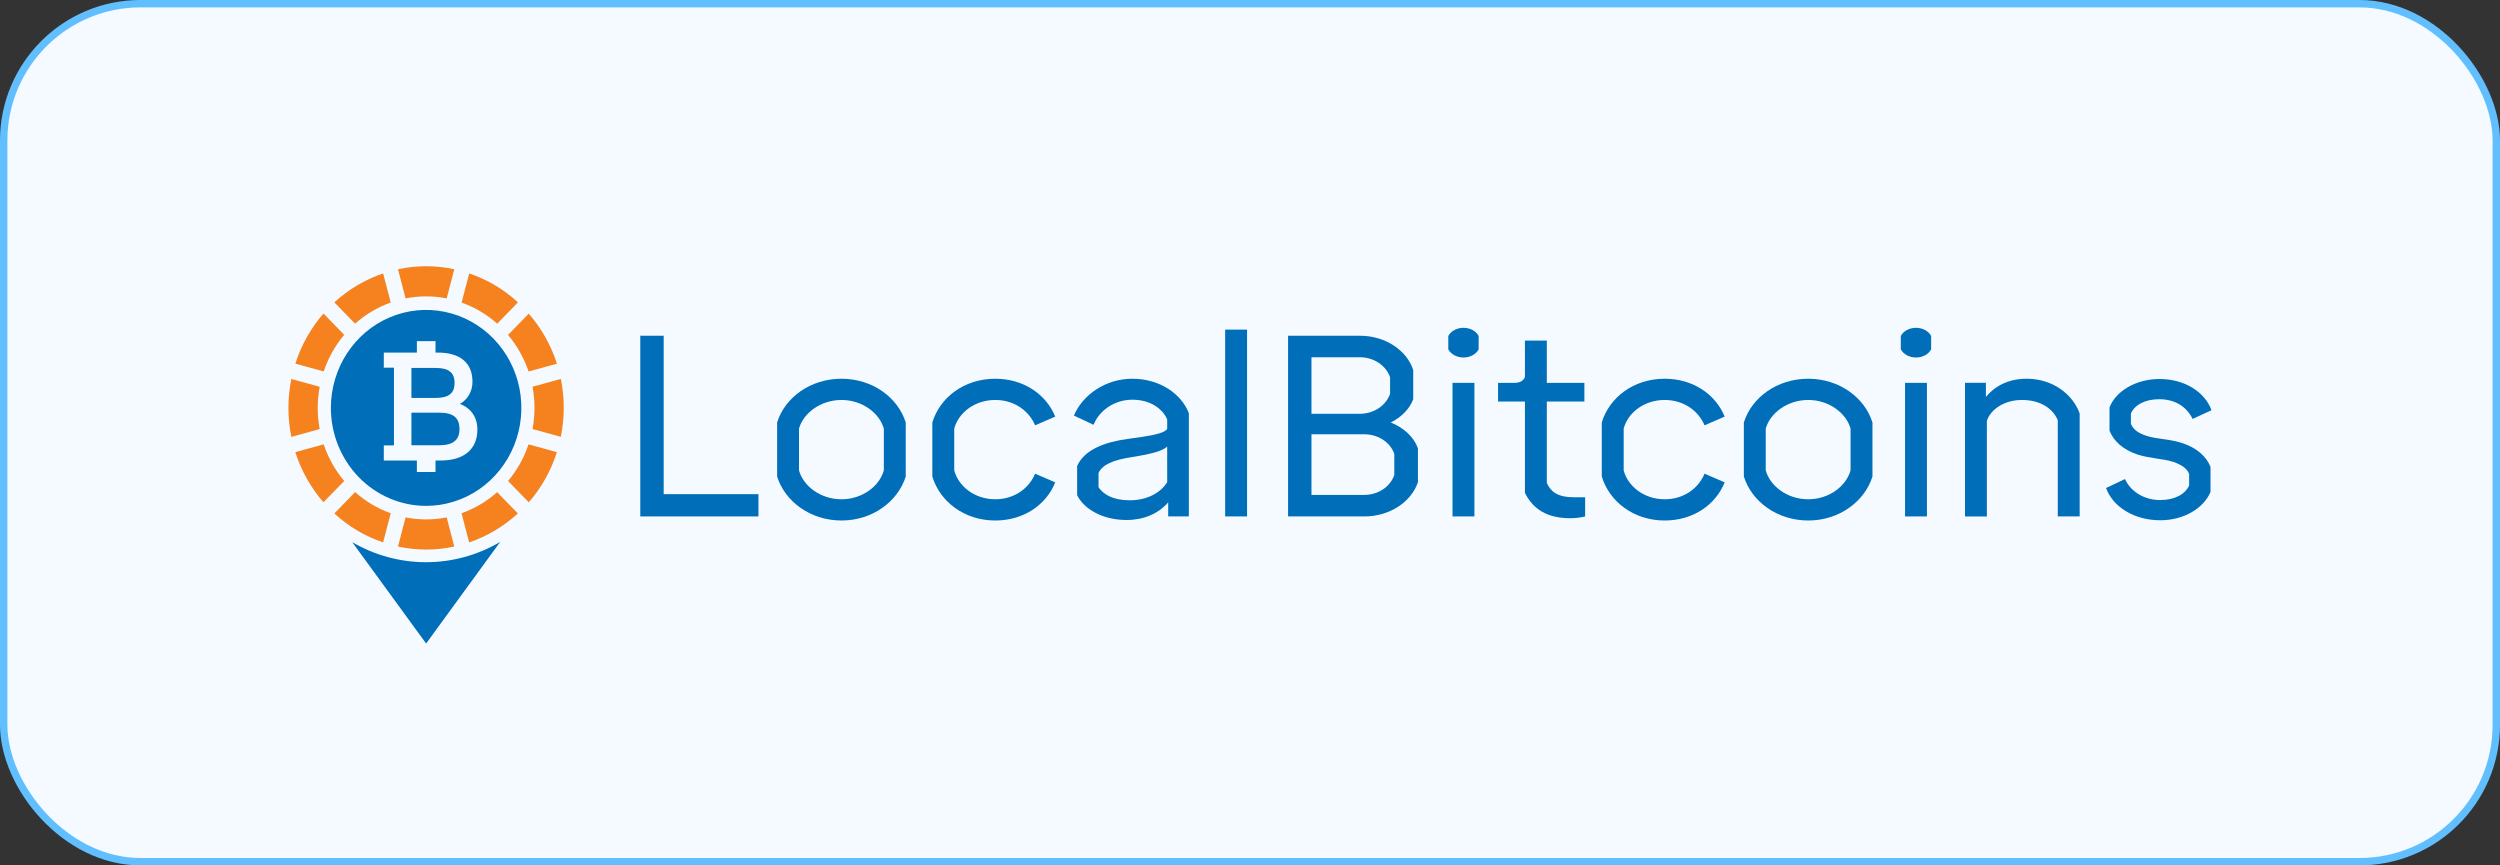 <?xml version="1.0" encoding="utf-8"?>
<svg xmlns="http://www.w3.org/2000/svg" fill="none" height="100%" overflow="visible" preserveAspectRatio="none" style="display: block;" viewBox="0 0 338 117" width="100%">
<rect x="0" y="0" width="338" height="117" fill="#333333" stroke="none"/>
<g id="Frame 2417">
<rect fill="#F4FAFF" height="116" id="image 32" rx="18.5" stroke="#61BFFF" width="337" x="0.5" y="0.5"/>
<g clip-path="url(#clip0_0_1366)" id="LBC logo">
<path d="M168.603 44.563H165.642V69.82H168.603V44.563Z" fill="#006EB9" id="Vector"/>
<path d="M89.729 45.392H86.566V69.821H102.543V66.811H89.729V45.392Z" fill="#006EB9" id="Vector_2"/>
<path d="M113.777 51.205C109.539 51.205 106.108 53.765 105.066 57.122V64.422C106.108 67.777 109.539 70.372 113.777 70.372C117.981 70.372 121.412 67.777 122.456 64.422V57.122C121.412 53.765 117.981 51.205 113.777 51.205ZM119.495 63.591C118.924 65.703 116.603 67.501 113.777 67.501C110.917 67.501 108.596 65.703 108.025 63.591V57.952C108.596 55.876 110.917 54.076 113.777 54.076C116.603 54.076 118.924 55.876 119.495 57.952V63.591Z" fill="#006EB9" id="Vector_3"/>
<path d="M134.563 54.076C137.219 54.076 139.171 55.633 139.944 57.502L142.668 56.325C141.423 53.281 138.363 51.205 134.563 51.205C130.324 51.205 127.061 53.765 126.052 57.122V64.422C127.061 67.777 130.324 70.372 134.563 70.372C138.363 70.372 141.425 68.296 142.668 65.217L139.944 64.042C139.171 65.944 137.219 67.501 134.563 67.501C131.737 67.501 129.551 65.703 129.013 63.591V57.952C129.551 55.876 131.703 54.076 134.563 54.076Z" fill="#006EB9" id="Vector_4"/>
<path d="M153.097 51.205C149.464 51.205 146.37 53.385 145.193 56.188L147.849 57.433C148.624 55.494 150.675 54.041 153.097 54.041C155.553 54.041 157.2 55.286 157.805 56.707V57.986C157.402 58.608 155.654 58.92 152.525 59.335C149.397 59.75 146.606 60.788 145.629 63.004V66.949C146.571 68.85 149.094 70.304 152.324 70.304C154.645 70.304 156.629 69.438 157.94 67.916V69.82H160.732V55.876C159.757 53.281 156.83 51.205 153.097 51.205ZM157.805 65.184C156.931 66.637 155.048 67.64 152.759 67.64C150.406 67.64 149.161 66.809 148.521 65.875V63.938C149.058 62.829 150.404 62.206 153.06 61.791C155.716 61.376 157.198 60.961 157.803 60.373L157.805 65.184Z" fill="#006EB9" id="Vector_5"/>
<path d="M197.862 44.32C196.954 44.32 196.146 44.769 195.809 45.427V47.225C196.146 47.883 196.954 48.334 197.862 48.334C198.77 48.334 199.578 47.883 199.913 47.225V45.427C199.578 44.769 198.77 44.32 197.862 44.32Z" fill="#006EB9" id="Vector_6"/>
<path d="M259.041 44.32C258.133 44.32 257.325 44.769 256.988 45.427V47.225C257.325 47.883 258.133 48.334 259.041 48.334C259.949 48.334 260.756 47.883 261.093 47.225V45.427C260.752 44.769 259.945 44.32 259.041 44.32Z" fill="#006EB9" id="Vector_7"/>
<path d="M274.01 51.205C271.554 51.205 269.737 52.174 268.494 53.661V51.759H265.669V69.822H268.625V56.914C269.063 55.426 270.914 54.076 273.368 54.076C275.857 54.076 277.54 55.218 278.212 56.81V69.82H281.171V55.909C280.267 53.349 277.574 51.205 274.01 51.205Z" fill="#006EB9" id="Vector_8"/>
<path d="M260.521 51.761H257.562V69.822H260.521V51.761Z" fill="#006EB9" id="Vector_9"/>
<path d="M295.097 59.926C293.212 59.303 291.7 59.407 290.186 58.921C289.143 58.577 288.402 58.091 288.099 57.295V55.911C288.572 54.769 289.985 53.974 291.902 53.974C294.053 53.974 295.601 54.943 296.441 56.637L298.998 55.462C298.09 52.971 295.331 51.241 291.969 51.241C288.739 51.241 286.049 52.902 285.207 55.08V58.23C285.778 59.648 287.024 60.79 288.975 61.448C290.858 62.035 292.304 61.967 293.852 62.451C294.895 62.831 295.702 63.316 295.971 64.076V65.634C295.466 66.775 294.088 67.606 292.069 67.606C289.916 67.606 288.099 66.499 287.292 64.77L284.737 65.98C285.677 68.576 288.604 70.34 292.069 70.34C295.331 70.34 297.989 68.644 298.863 66.499V63.142C298.326 61.724 296.98 60.547 295.097 59.926Z" fill="#006EB9" id="Vector_10"/>
<path d="M209.129 65.29V54.286H214.209V51.762H209.129V46.052H206.171V50.964C205.969 51.483 205.499 51.762 204.758 51.762H202.538V54.286H206.171V66.64C207.246 68.818 209.164 70.063 212.292 70.063C212.971 70.063 213.649 69.982 214.31 69.823V67.227H212.72C210.611 67.227 209.634 66.465 209.129 65.29Z" fill="#006EB9" id="Vector_11"/>
<path d="M188.04 57.123C189.519 56.361 190.595 55.254 191.067 53.973V50.029C190.226 47.4 187.334 45.392 183.868 45.392H174.148V69.821H184.474C187.939 69.821 190.831 67.813 191.705 65.185V60.617C191.168 59.095 189.822 57.85 188.04 57.123ZM177.311 48.299H183.836C185.719 48.299 187.366 49.373 187.939 50.998V53.247C187.366 54.872 185.719 55.946 183.836 55.946H177.311V48.299ZM188.51 64.215C187.971 65.808 186.324 66.914 184.439 66.914H177.311V58.713H184.439C186.324 58.713 187.971 59.787 188.51 61.377V64.215Z" fill="#006EB9" id="Vector_12"/>
<path d="M244.479 51.205C240.24 51.205 236.809 53.765 235.768 57.122V64.422C236.811 67.777 240.24 70.372 244.479 70.372C248.683 70.372 252.114 67.777 253.157 64.422V57.122C252.114 53.765 248.683 51.205 244.479 51.205ZM250.196 63.591C249.625 65.703 247.304 67.501 244.479 67.501C241.621 67.501 239.3 65.703 238.727 63.591V57.952C239.3 55.876 241.621 54.076 244.479 54.076C247.304 54.076 249.625 55.876 250.196 57.952V63.591Z" fill="#006EB9" id="Vector_13"/>
<path d="M199.342 51.761H196.381V69.822H199.342V51.761Z" fill="#006EB9" id="Vector_14"/>
<path d="M225.069 54.076C227.727 54.076 229.679 55.633 230.452 57.502L233.176 56.325C231.931 53.281 228.871 51.205 225.069 51.205C220.83 51.205 217.569 53.765 216.56 57.122V64.422C217.569 67.777 220.833 70.372 225.069 70.372C228.871 70.372 231.931 68.296 233.176 65.217L230.452 64.042C229.679 65.944 227.727 67.501 225.069 67.501C222.243 67.501 220.058 65.703 219.521 63.591V57.952C220.058 55.876 222.203 54.076 225.069 54.076Z" fill="#006EB9" id="Vector_15"/>
<path d="M46.537 45.269L43.736 42.385C42.025 44.35 40.73 46.659 39.933 49.166L43.768 50.221C44.373 48.402 45.313 46.721 46.537 45.269V45.269Z" fill="#F5821F" id="Vector_16"/>
<path d="M43.224 52.292L39.389 51.238C38.862 53.819 38.862 56.484 39.389 59.065L43.224 58.008C42.867 56.121 42.867 54.18 43.224 52.292Z" fill="#F5821F" id="Vector_17"/>
<path d="M43.758 60.074L39.924 61.129C40.727 63.632 42.021 65.938 43.726 67.906L46.54 65.03C45.316 63.574 44.372 61.893 43.758 60.074V60.074Z" fill="#F5821F" id="Vector_18"/>
<path d="M71.464 50.224L75.299 49.17C74.491 46.669 73.193 44.366 71.486 42.401L68.685 45.283C69.907 46.734 70.85 48.411 71.464 50.224V50.224Z" fill="#F5821F" id="Vector_19"/>
<path d="M70.027 40.877C68.118 39.117 65.873 37.785 63.435 36.966L62.41 40.911C64.178 41.535 65.814 42.505 67.226 43.765L70.027 40.877Z" fill="#F5821F" id="Vector_20"/>
<path d="M52.826 40.9L51.8 36.966C49.364 37.791 47.119 39.122 45.205 40.877L48.004 43.759C49.421 42.501 51.057 41.531 52.826 40.9V40.9Z" fill="#F5821F" id="Vector_21"/>
<path d="M68.688 65.029L71.489 67.913C73.2 65.948 74.495 63.639 75.292 61.132L71.457 60.078C70.851 61.896 69.911 63.577 68.688 65.029V65.029Z" fill="#F5821F" id="Vector_22"/>
<path d="M75.83 51.231L71.995 52.286C72.353 54.174 72.353 56.116 71.995 58.004L75.82 59.059C76.35 56.478 76.353 53.813 75.83 51.231Z" fill="#F5821F" id="Vector_23"/>
<path d="M62.401 69.39L63.426 73.334C65.86 72.507 68.103 71.174 70.015 69.419L67.214 66.539C65.799 67.794 64.166 68.761 62.401 69.39V69.39Z" fill="#F5821F" id="Vector_24"/>
<path d="M45.205 69.42C47.115 71.182 49.361 72.515 51.8 73.334L52.826 69.389C51.058 68.764 49.423 67.794 48.012 66.532L45.205 69.42Z" fill="#F5821F" id="Vector_25"/>
<path d="M54.834 69.95L53.809 73.894C56.318 74.438 58.909 74.438 61.418 73.894L60.393 69.95C58.557 70.316 56.67 70.316 54.834 69.95V69.95Z" fill="#F5821F" id="Vector_26"/>
<path d="M60.393 40.345L61.418 36.4C58.909 35.858 56.318 35.858 53.809 36.4L54.834 40.345C56.67 39.978 58.557 39.978 60.393 40.345V40.345Z" fill="#F5821F" id="Vector_27"/>
<path d="M57.612 68.394C60.159 68.394 62.648 67.617 64.766 66.162C66.883 64.706 68.534 62.637 69.508 60.217C70.483 57.796 70.738 55.133 70.241 52.563C69.744 49.994 68.517 47.633 66.716 45.781C64.915 43.928 62.621 42.667 60.123 42.156C57.625 41.645 55.036 41.908 52.683 42.911C50.33 43.914 48.319 45.612 46.904 47.791C45.49 49.969 44.735 52.53 44.735 55.15C44.736 58.663 46.093 62.031 48.508 64.515C50.923 66.998 54.197 68.394 57.612 68.394V68.394ZM51.89 60.216H53.263V49.709H51.89V47.67H56.362V46.123H58.883V47.67H59.204C62.218 47.67 63.879 49.067 63.879 51.614C63.887 52.227 63.733 52.83 63.432 53.358C63.132 53.887 62.697 54.321 62.175 54.615C63.324 55.001 64.543 56.097 64.543 58.078C64.543 60.737 62.726 62.263 59.568 62.263H58.883V63.81H56.362V62.263H51.89V60.216Z" fill="#006EB9" id="Vector_28"/>
<path d="M62.121 58.007C62.121 56.477 61.284 55.794 59.407 55.794H55.625V60.198H59.387C61.252 60.198 62.121 59.502 62.121 58.007Z" fill="#006EB9" id="Vector_29"/>
<path d="M61.457 51.772C61.457 50.371 60.67 49.746 58.904 49.746H55.625V53.798H58.904C60.67 53.798 61.457 53.173 61.457 51.772Z" fill="#006EB9" id="Vector_30"/>
<path d="M47.623 73.301L56.26 85.148L57.61 87C57.666 86.923 57.707 86.874 57.745 86.82C60.648 82.837 63.551 78.855 66.454 74.873L67.62 73.27C64.577 75.061 61.132 76.005 57.626 76.011C54.12 76.016 50.672 75.082 47.623 73.301V73.301Z" fill="#006EB9" id="Vector_31"/>
</g>
</g>
<defs>
<clipPath id="clip0_0_1366">
<rect fill="white" height="51" transform="translate(39 36)" width="260"/>
</clipPath>
</defs>
</svg>